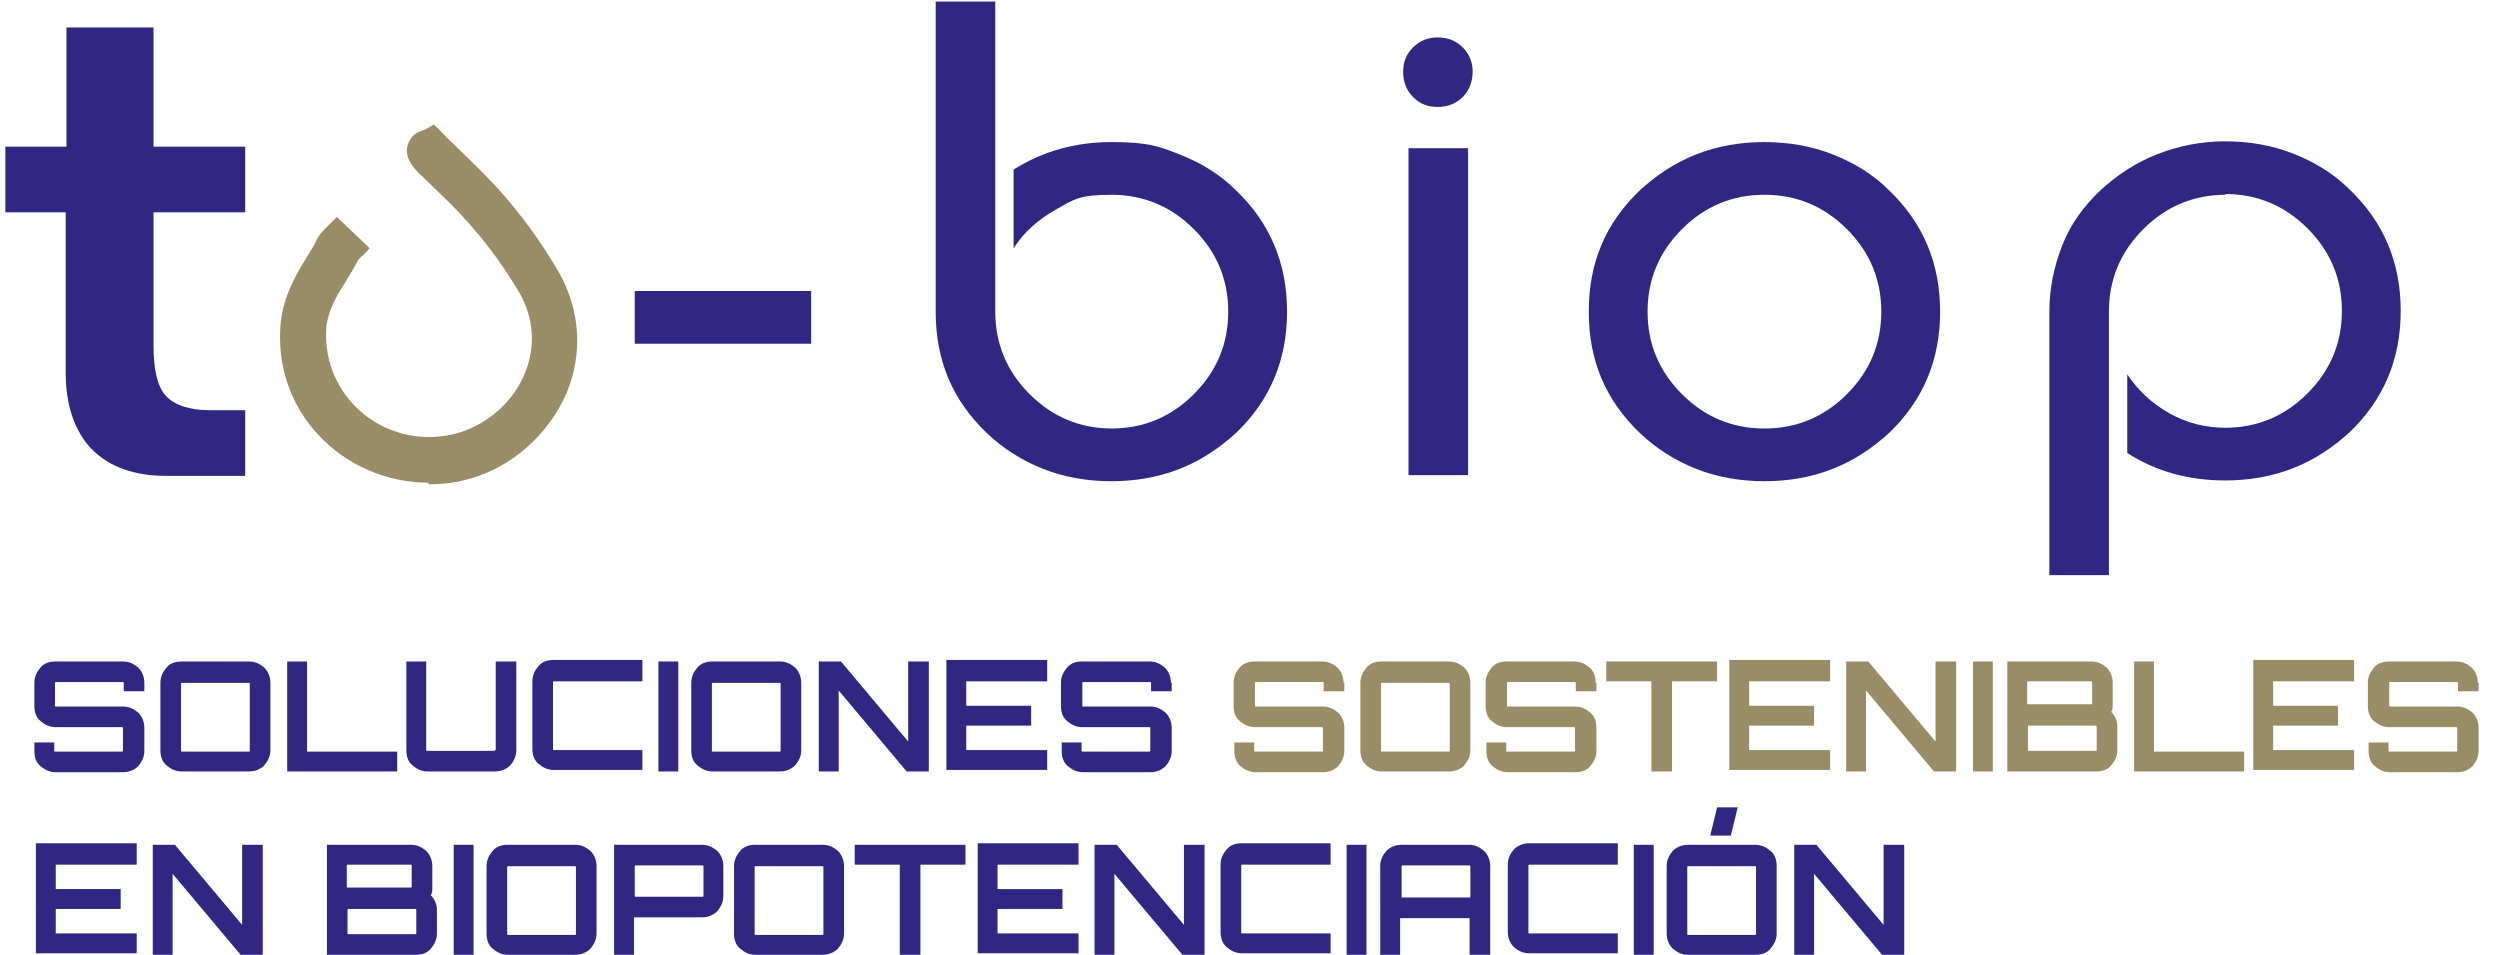 <svg xmlns="http://www.w3.org/2000/svg" viewBox="0 0 327.3 125"><defs><style>      .cls-1 {        fill: #312783;      }      .cls-2 {        isolation: isolate;      }      .cls-3 {        fill: #998d67;      }      .cls-4 {        fill: #312782;      }    </style></defs><g><g id="Capa_1"><g id="Capa_1-2" data-name="Capa_1"><g id="Capa_2"><g class="cls-2"><g class="cls-2"><g class="cls-2"><path class="cls-1" d="M.7,19.2h8V3.6h11.4v15.6h12v8.6h-12v17.4c0,3.2.5,5.4,1.6,6.6,1.1,1.2,3,1.9,5.7,1.9h4.7v8.6h-10.4c-4.2,0-7.4-1.2-9.7-3.5-2.2-2.3-3.4-5.7-3.4-10v-21H.7v-8.6Z"></path></g></g><g class="cls-2"><g class="cls-2"><path class="cls-1" d="M106.2,45h-23.1v-6.9h23.1v6.9Z"></path><path class="cls-1" d="M145.5,56.1c4.2,0,7.8-1.5,10.8-4.5,3-3,4.5-6.6,4.5-10.8s-1.5-7.8-4.5-10.8c-3-3-6.6-4.5-10.8-4.5s-4.9.6-7.2,1.9-4.2,2.9-5.6,5.1v-10.3c3.8-2.4,8.1-3.6,12.8-3.6s6.1.5,8.9,1.6c2.8,1.1,5.3,2.6,7.4,4.7,4.5,4.3,6.7,9.6,6.7,15.9s-2.2,11.6-6.7,15.9c-2.2,2-4.6,3.6-7.4,4.7-2.8,1.1-5.8,1.6-8.9,1.6s-6.1-.5-8.9-1.6c-2.8-1.1-5.3-2.7-7.4-4.7-4.5-4.3-6.7-9.5-6.7-15.9V.2h7.8v40.6c0,4.2,1.5,7.8,4.5,10.8s6.6,4.5,10.8,4.5Z"></path><path class="cls-1" d="M188.2,4.9c1.3,0,2.4.4,3.3,1.3s1.3,2,1.3,3.2-.4,2.4-1.3,3.3-2,1.3-3.3,1.3-2.3-.4-3.2-1.3-1.3-2-1.3-3.3.4-2.3,1.3-3.2,2-1.3,3.2-1.3ZM184.4,62.2V19.4h7.8v42.8h-7.8Z"></path><path class="cls-1" d="M231,18.6c3.1,0,6.1.5,8.9,1.6,2.8,1.1,5.3,2.6,7.4,4.7,4.5,4.3,6.7,9.6,6.7,15.9s-2.2,11.6-6.7,15.9c-2.2,2-4.6,3.6-7.4,4.7-2.8,1.1-5.8,1.6-8.9,1.6s-6.1-.5-8.9-1.6c-2.8-1.1-5.3-2.7-7.4-4.7-4.5-4.3-6.7-9.5-6.7-15.9s2.2-11.6,6.7-15.9c2.2-2,4.6-3.6,7.4-4.7,2.8-1.1,5.8-1.6,8.9-1.6ZM215.7,40.8c0,4.2,1.5,7.8,4.5,10.8s6.6,4.5,10.8,4.5,7.8-1.5,10.8-4.5c3-3,4.5-6.6,4.5-10.8s-1.5-7.8-4.5-10.8c-3-3-6.6-4.5-10.8-4.5s-7.8,1.5-10.8,4.5-4.5,6.6-4.5,10.8Z"></path><path class="cls-1" d="M291.4,25.5c-4.2,0-7.8,1.5-10.8,4.5s-4.5,6.6-4.5,10.8v34.5h-7.8v-34.5c0-3,.6-5.9,1.7-8.7s2.8-5.1,5-7.2c2.2-2,4.6-3.6,7.4-4.7,2.8-1.1,5.8-1.7,8.9-1.7s6.1.5,8.9,1.6c2.8,1.1,5.3,2.6,7.4,4.7,4.5,4.3,6.7,9.6,6.7,15.9s-2.2,11.6-6.7,15.9c-2.2,2-4.6,3.6-7.4,4.7-2.8,1.1-5.8,1.6-8.9,1.6-4.8,0-9.1-1.2-12.8-3.6v-10.3c1.4,2.1,3.2,3.8,5.5,5.1,2.3,1.3,4.8,1.9,7.3,1.9,4.2,0,7.8-1.5,10.8-4.5,3-3,4.5-6.6,4.5-10.8s-1.5-7.8-4.5-10.8c-3-3-6.6-4.5-10.8-4.5Z"></path></g></g></g><g class="cls-2"><g class="cls-2"><g class="cls-2"><path class="cls-4" d="M18.9,89.4v1.1h-2.7v-1.1c0,0,0-.1-.1-.1H7.3c0,0-.1,0-.1.1v3c0,0,0,.1.1.1h8.8c.8,0,1.4.3,2,.8.5.5.8,1.2.8,2v3c0,.8-.3,1.4-.8,2-.5.5-1.2.8-2,.8H7.3c-.8,0-1.4-.3-2-.8s-.8-1.2-.8-2v-1.1h2.6v1.1c0,0,0,.1.1.1h8.8c0,0,.1,0,.1-.1v-3c0,0,0-.1-.1-.1H7.3c-.8,0-1.4-.3-2-.8s-.8-1.2-.8-2v-3c0-.8.3-1.4.8-2s1.2-.8,2-.8h8.8c.8,0,1.4.3,2,.8.5.5.8,1.2.8,2Z"></path><path class="cls-4" d="M23.8,86.6h8.8c.8,0,1.4.3,2,.8.5.5.8,1.2.8,2v8.8c0,.8-.3,1.4-.8,2-.5.5-1.2.8-2,.8h-8.8c-.8,0-1.4-.3-2-.8s-.8-1.2-.8-2v-8.8c0-.8.3-1.4.8-2s1.2-.8,2-.8ZM23.8,98.4h8.8c0,0,.1,0,.1-.1v-8.8c0,0,0-.1-.1-.1h-8.8c0,0-.1,0-.1.1v8.8c0,0,0,.1.1.1Z"></path><path class="cls-4" d="M37.6,101v-14.4h2.6v11.8h11.8v2.6h-14.4Z"></path><path class="cls-4" d="M64.9,98.2v-11.6h2.7v11.6c0,.8-.3,1.4-.8,2-.5.5-1.2.8-2,.8h-8.8c-.8,0-1.4-.3-2-.8s-.8-1.2-.8-2v-11.6h2.6v11.6c0,0,0,.1.1.1h8.8c0,0,.1,0,.1-.1Z"></path><path class="cls-4" d="M84.1,89.2h-11.6c0,0-.1,0-.1.1v8.8c0,0,0,.1.1.1h11.6v2.6h-11.6c-.8,0-1.4-.3-2-.8s-.8-1.2-.8-2v-8.8c0-.8.3-1.4.8-2s1.2-.8,2-.8h11.6v2.6Z"></path><path class="cls-4" d="M86.2,101v-14.4h2.6v14.4h-2.6Z"></path><path class="cls-4" d="M93.3,86.6h8.8c.8,0,1.4.3,2,.8.5.5.8,1.2.8,2v8.8c0,.8-.3,1.4-.8,2-.5.5-1.2.8-2,.8h-8.8c-.8,0-1.4-.3-2-.8s-.8-1.2-.8-2v-8.8c0-.8.3-1.4.8-2s1.2-.8,2-.8ZM93.3,98.4h8.8c0,0,.1,0,.1-.1v-8.8c0,0,0-.1-.1-.1h-8.8c0,0-.1,0-.1.1v8.8c0,0,0,.1.1.1Z"></path><path class="cls-4" d="M118.9,97.2v-10.6h2.7v14.4h-2.9l-8.9-10.6v10.6h-2.6v-14.4h2.9l8.9,10.6Z"></path><path class="cls-4" d="M137.1,86.6v2.6h-10.6v3.2h8.5v2.6h-8.5v3.2h10.6v2.6h-13.2v-14.4h13.2Z"></path><path class="cls-4" d="M153.4,89.4v1.1h-2.7v-1.1c0,0,0-.1-.1-.1h-8.8c0,0-.1,0-.1.1v3c0,0,0,.1.1.1h8.8c.8,0,1.4.3,2,.8.5.5.8,1.2.8,2v3c0,.8-.3,1.4-.8,2-.5.5-1.2.8-2,.8h-8.8c-.8,0-1.4-.3-2-.8s-.8-1.2-.8-2v-1.1h2.6v1.1c0,0,0,.1.1.1h8.8c0,0,.1,0,.1-.1v-3c0,0,0-.1-.1-.1h-8.8c-.8,0-1.4-.3-2-.8s-.8-1.2-.8-2v-3c0-.8.3-1.4.8-2s1.2-.8,2-.8h8.8c.8,0,1.4.3,2,.8.5.5.8,1.2.8,2Z"></path></g><g class="cls-2"><path class="cls-3" d="M176,89.4v1.1h-2.7v-1.1c0,0,0-.1-.1-.1h-8.8c0,0-.1,0-.1.1v3c0,0,0,.1.1.1h8.8c.8,0,1.4.3,2,.8.5.5.8,1.2.8,2v3c0,.8-.3,1.4-.8,2-.5.5-1.2.8-2,.8h-8.8c-.8,0-1.4-.3-2-.8s-.8-1.2-.8-2v-1.1h2.6v1.1c0,0,0,.1.1.1h8.8c0,0,.1,0,.1-.1v-3c0,0,0-.1-.1-.1h-8.8c-.8,0-1.4-.3-2-.8s-.8-1.2-.8-2v-3c0-.8.3-1.4.8-2s1.2-.8,2-.8h8.8c.8,0,1.4.3,2,.8.5.5.8,1.2.8,2Z"></path><path class="cls-3" d="M180.9,86.6h8.8c.8,0,1.4.3,2,.8.5.5.8,1.2.8,2v8.8c0,.8-.3,1.4-.8,2-.5.5-1.2.8-2,.8h-8.8c-.8,0-1.4-.3-2-.8s-.8-1.2-.8-2v-8.8c0-.8.3-1.4.8-2s1.2-.8,2-.8ZM180.9,98.4h8.8c0,0,.1,0,.1-.1v-8.8c0,0,0-.1-.1-.1h-8.8c0,0-.1,0-.1.1v8.8c0,0,0,.1.1.1Z"></path><path class="cls-3" d="M209,89.4v1.1h-2.7v-1.1c0,0,0-.1-.1-.1h-8.8c0,0-.1,0-.1.1v3c0,0,0,.1.1.1h8.8c.8,0,1.4.3,2,.8s.8,1.2.8,2v3c0,.8-.3,1.4-.8,2s-1.2.8-2,.8h-8.8c-.8,0-1.4-.3-2-.8s-.8-1.2-.8-2v-1.1h2.6v1.1c0,0,0,.1.1.1h8.8c0,0,.1,0,.1-.1v-3c0,0,0-.1-.1-.1h-8.8c-.8,0-1.4-.3-2-.8s-.8-1.2-.8-2v-3c0-.8.3-1.4.8-2s1.2-.8,2-.8h8.8c.8,0,1.4.3,2,.8s.8,1.2.8,2Z"></path><path class="cls-3" d="M210.4,86.6h14.4v2.6h-5.9v11.8h-2.7v-11.8h-5.9v-2.6Z"></path><path class="cls-3" d="M239.6,86.6v2.6h-10.6v3.2h8.5v2.6h-8.5v3.2h10.6v2.6h-13.2v-14.4h13.2Z"></path><path class="cls-3" d="M253.4,97.2v-10.6h2.7v14.4h-2.9l-8.9-10.6v10.6h-2.6v-14.4h2.9l8.9,10.6Z"></path><path class="cls-3" d="M258.3,101v-14.4h2.6v14.4h-2.6Z"></path><path class="cls-3" d="M276.6,89.4v2.8c0,.4,0,.7-.2,1,.5.5.8,1.2.8,1.9v3.1c0,.8-.3,1.4-.8,2s-1.2.8-2,.8h-11.6v-14.4h11c.8,0,1.4.3,2,.8.5.5.8,1.2.8,2ZM273.8,89.2h-8.3c0,0-.1,0-.1.1v2.8c0,0,0,.1.1.1h8.3c0,0,.1,0,.1-.1v-2.8c0,0,0-.1-.1-.1ZM274.5,98.2v-3.1c0,0,0-.1-.1-.1h-8.8c0,0-.1,0-.1.1v3.1c0,0,0,.1.1.1h8.8c0,0,.1,0,.1-.1Z"></path><path class="cls-3" d="M279.4,101v-14.4h2.6v11.8h11.8v2.6h-14.4Z"></path><path class="cls-3" d="M308.2,86.6v2.6h-10.6v3.2h8.5v2.6h-8.5v3.2h10.6v2.6h-13.2v-14.4h13.2Z"></path><path class="cls-3" d="M324.5,89.4v1.1h-2.7v-1.1c0,0,0-.1-.1-.1h-8.8c0,0-.1,0-.1.1v3c0,0,0,.1.1.1h8.8c.8,0,1.4.3,2,.8.5.5.8,1.2.8,2v3c0,.8-.3,1.4-.8,2-.5.5-1.2.8-2,.8h-8.8c-.8,0-1.4-.3-2-.8s-.8-1.2-.8-2v-1.1h2.6v1.1c0,0,0,.1.1.1h8.8c0,0,.1,0,.1-.1v-3c0,0,0-.1-.1-.1h-8.8c-.8,0-1.4-.3-2-.8s-.8-1.2-.8-2v-3c0-.8.3-1.4.8-2s1.2-.8,2-.8h8.8c.8,0,1.4.3,2,.8.5.5.8,1.2.8,2Z"></path></g><g class="cls-2"><path class="cls-4" d="M17.9,110.6v2.6H7.3v3.2h8.5v2.6H7.3v3.2h10.6v2.6H4.7v-14.4h13.2Z"></path><path class="cls-4" d="M31.7,121.2v-10.6h2.7v14.4h-2.9l-8.9-10.6v10.6h-2.6v-14.4h2.9l8.9,10.6Z"></path><path class="cls-4" d="M56.6,113.4v2.8c0,.4,0,.7-.2,1,.5.5.8,1.2.8,1.9v3.1c0,.8-.3,1.4-.8,2s-1.2.8-2,.8h-11.6v-14.4h11c.8,0,1.4.3,2,.8.5.5.8,1.2.8,2ZM53.8,113.2h-8.3c0,0-.1,0-.1.1v2.8c0,0,0,.1.1.1h8.3c0,0,.1,0,.1-.1v-2.8c0,0,0-.1-.1-.1ZM54.5,122.2v-3.1c0,0,0-.1-.1-.1h-8.8c0,0-.1,0-.1.1v3.1c0,0,0,.1.1.1h8.8c0,0,.1,0,.1-.1Z"></path><path class="cls-4" d="M59.4,125v-14.4h2.6v14.4h-2.6Z"></path><path class="cls-4" d="M66.5,110.6h8.8c.8,0,1.4.3,2,.8.5.5.8,1.2.8,2v8.8c0,.8-.3,1.4-.8,2-.5.5-1.2.8-2,.8h-8.8c-.8,0-1.4-.3-2-.8s-.8-1.2-.8-2v-8.8c0-.8.3-1.4.8-2s1.2-.8,2-.8ZM66.5,122.4h8.8c0,0,.1,0,.1-.1v-8.8c0,0,0-.1-.1-.1h-8.8c0,0-.1,0-.1.1v8.8c0,0,0,.1.1.1Z"></path><path class="cls-4" d="M80.3,110.6h11.6c.8,0,1.4.3,2,.8.5.5.8,1.2.8,2v3.9c0,.8-.3,1.4-.8,2-.5.5-1.2.8-2,.8h-8.9s0,0,0,0v4.9h-2.6v-14.4ZM92.1,117.3v-3.9c0,0,0-.1-.1-.1h-8.8c0,0-.1,0-.1.1v3.9c0,0,0,.1.1.1h8.8c0,0,.1,0,.1-.1Z"></path><path class="cls-4" d="M98.9,110.6h8.8c.8,0,1.4.3,2,.8.5.5.8,1.2.8,2v8.8c0,.8-.3,1.4-.8,2-.5.5-1.2.8-2,.8h-8.8c-.8,0-1.4-.3-2-.8s-.8-1.2-.8-2v-8.8c0-.8.3-1.4.8-2s1.2-.8,2-.8ZM98.9,122.4h8.8c0,0,.1,0,.1-.1v-8.8c0,0,0-.1-.1-.1h-8.8c0,0-.1,0-.1.1v8.8c0,0,0,.1.1.1Z"></path><path class="cls-4" d="M112,110.6h14.4v2.6h-5.9v11.8h-2.7v-11.8h-5.9v-2.6Z"></path><path class="cls-4" d="M141.2,110.6v2.6h-10.6v3.2h8.5v2.6h-8.5v3.2h10.6v2.6h-13.2v-14.4h13.2Z"></path><path class="cls-4" d="M155,121.2v-10.6h2.7v14.4h-2.9l-8.9-10.6v10.6h-2.6v-14.4h2.9l8.9,10.6Z"></path><path class="cls-4" d="M174.2,113.2h-11.6c0,0-.1,0-.1.1v8.8c0,0,0,.1.1.1h11.6v2.6h-11.6c-.8,0-1.4-.3-2-.8s-.8-1.2-.8-2v-8.8c0-.8.3-1.4.8-2s1.2-.8,2-.8h11.6v2.6Z"></path><path class="cls-4" d="M176.3,125v-14.4h2.6v14.4h-2.6Z"></path><path class="cls-4" d="M183.5,110.6h8.8c.8,0,1.4.3,2,.8.5.5.8,1.2.8,2v11.6h-2.7v-4.8h-9.1v4.8h-2.6v-11.6c0-.8.3-1.4.8-2,.5-.5,1.2-.8,2-.8ZM183.4,117.5h9.1v-4.1c0,0,0-.1-.1-.1h-8.8c0,0-.1,0-.1.1v4.1Z"></path><path class="cls-4" d="M211.8,113.2h-11.6c0,0-.1,0-.1.1v8.8c0,0,0,.1.1.1h11.6v2.6h-11.6c-.8,0-1.4-.3-2-.8-.5-.5-.8-1.2-.8-2v-8.8c0-.8.3-1.4.8-2,.5-.5,1.2-.8,2-.8h11.6v2.6Z"></path><path class="cls-4" d="M213.9,125v-14.4h2.6v14.4h-2.6Z"></path><path class="cls-4" d="M221,110.6h8.8c.8,0,1.4.3,2,.8s.8,1.2.8,2v8.8c0,.8-.3,1.4-.8,2s-1.2.8-2,.8h-8.8c-.8,0-1.4-.3-2-.8-.5-.5-.8-1.2-.8-2v-8.8c0-.8.3-1.4.8-2,.5-.5,1.2-.8,2-.8ZM221,122.4h8.8c0,0,.1,0,.1-.1v-8.8c0,0,0-.1-.1-.1h-8.8c0,0-.1,0-.1.1v8.8c0,0,0,.1.1.1ZM223.9,109.4l.9-3.7h2.7l-.9,3.7h-2.7Z"></path><path class="cls-4" d="M246.6,121.2v-10.6h2.7v14.4h-2.9l-8.9-10.6v10.6h-2.6v-14.4h2.9l8.9,10.6Z"></path></g></g></g><path class="cls-3" d="M56.2,63.2c-4.5,0-8.9-1.5-12.4-4.3-4.9-3.9-7.5-9.7-7.1-16,.2-3.6,1.8-6.6,3.5-9.3.8-1.3,1.1-1.8,1.2-2.1.4-.8.7-1.1,1.6-2,.3-.3.6-.6,1.1-1.1l4.3,4.1c-.5.5-.8.9-1.1,1.1-.3.3-.4.4-.5.6h0c-.2.4-.5,1-1.5,2.6-1.5,2.3-2.5,4.3-2.6,6.4-.2,4.3,1.6,8.3,4.9,11,3.5,2.8,8,3.7,12.3,2.5,3.9-1.1,7.3-4.1,8.8-7.8,1-2.4,1.7-6.2-.6-10.4-2.5-4.3-5.6-8.3-9.1-11.8l-3.9-3.8c-.2-.1-.3-.3-.5-.5h0l-.3-.3h0c-.9-1.1-1.6-2.5-.4-4.1h0s0-.1.2-.2c0-.1.6-.6,1.5-.8l1.2-.7,1.6,1.6s0,.1.2.2h0l.2.2h0c.6.6,1.9,1.8,4.4,4.3l-2.1,2.1,2.1-2.1c3.9,3.9,7.2,8.3,10,13.1,2.8,5,3.1,10.6,1,15.7-2.3,5.4-7.2,9.8-12.8,11.3-1.7.5-3.5.7-5.3.7v-.2Z"></path></g></g></g></g></svg>
